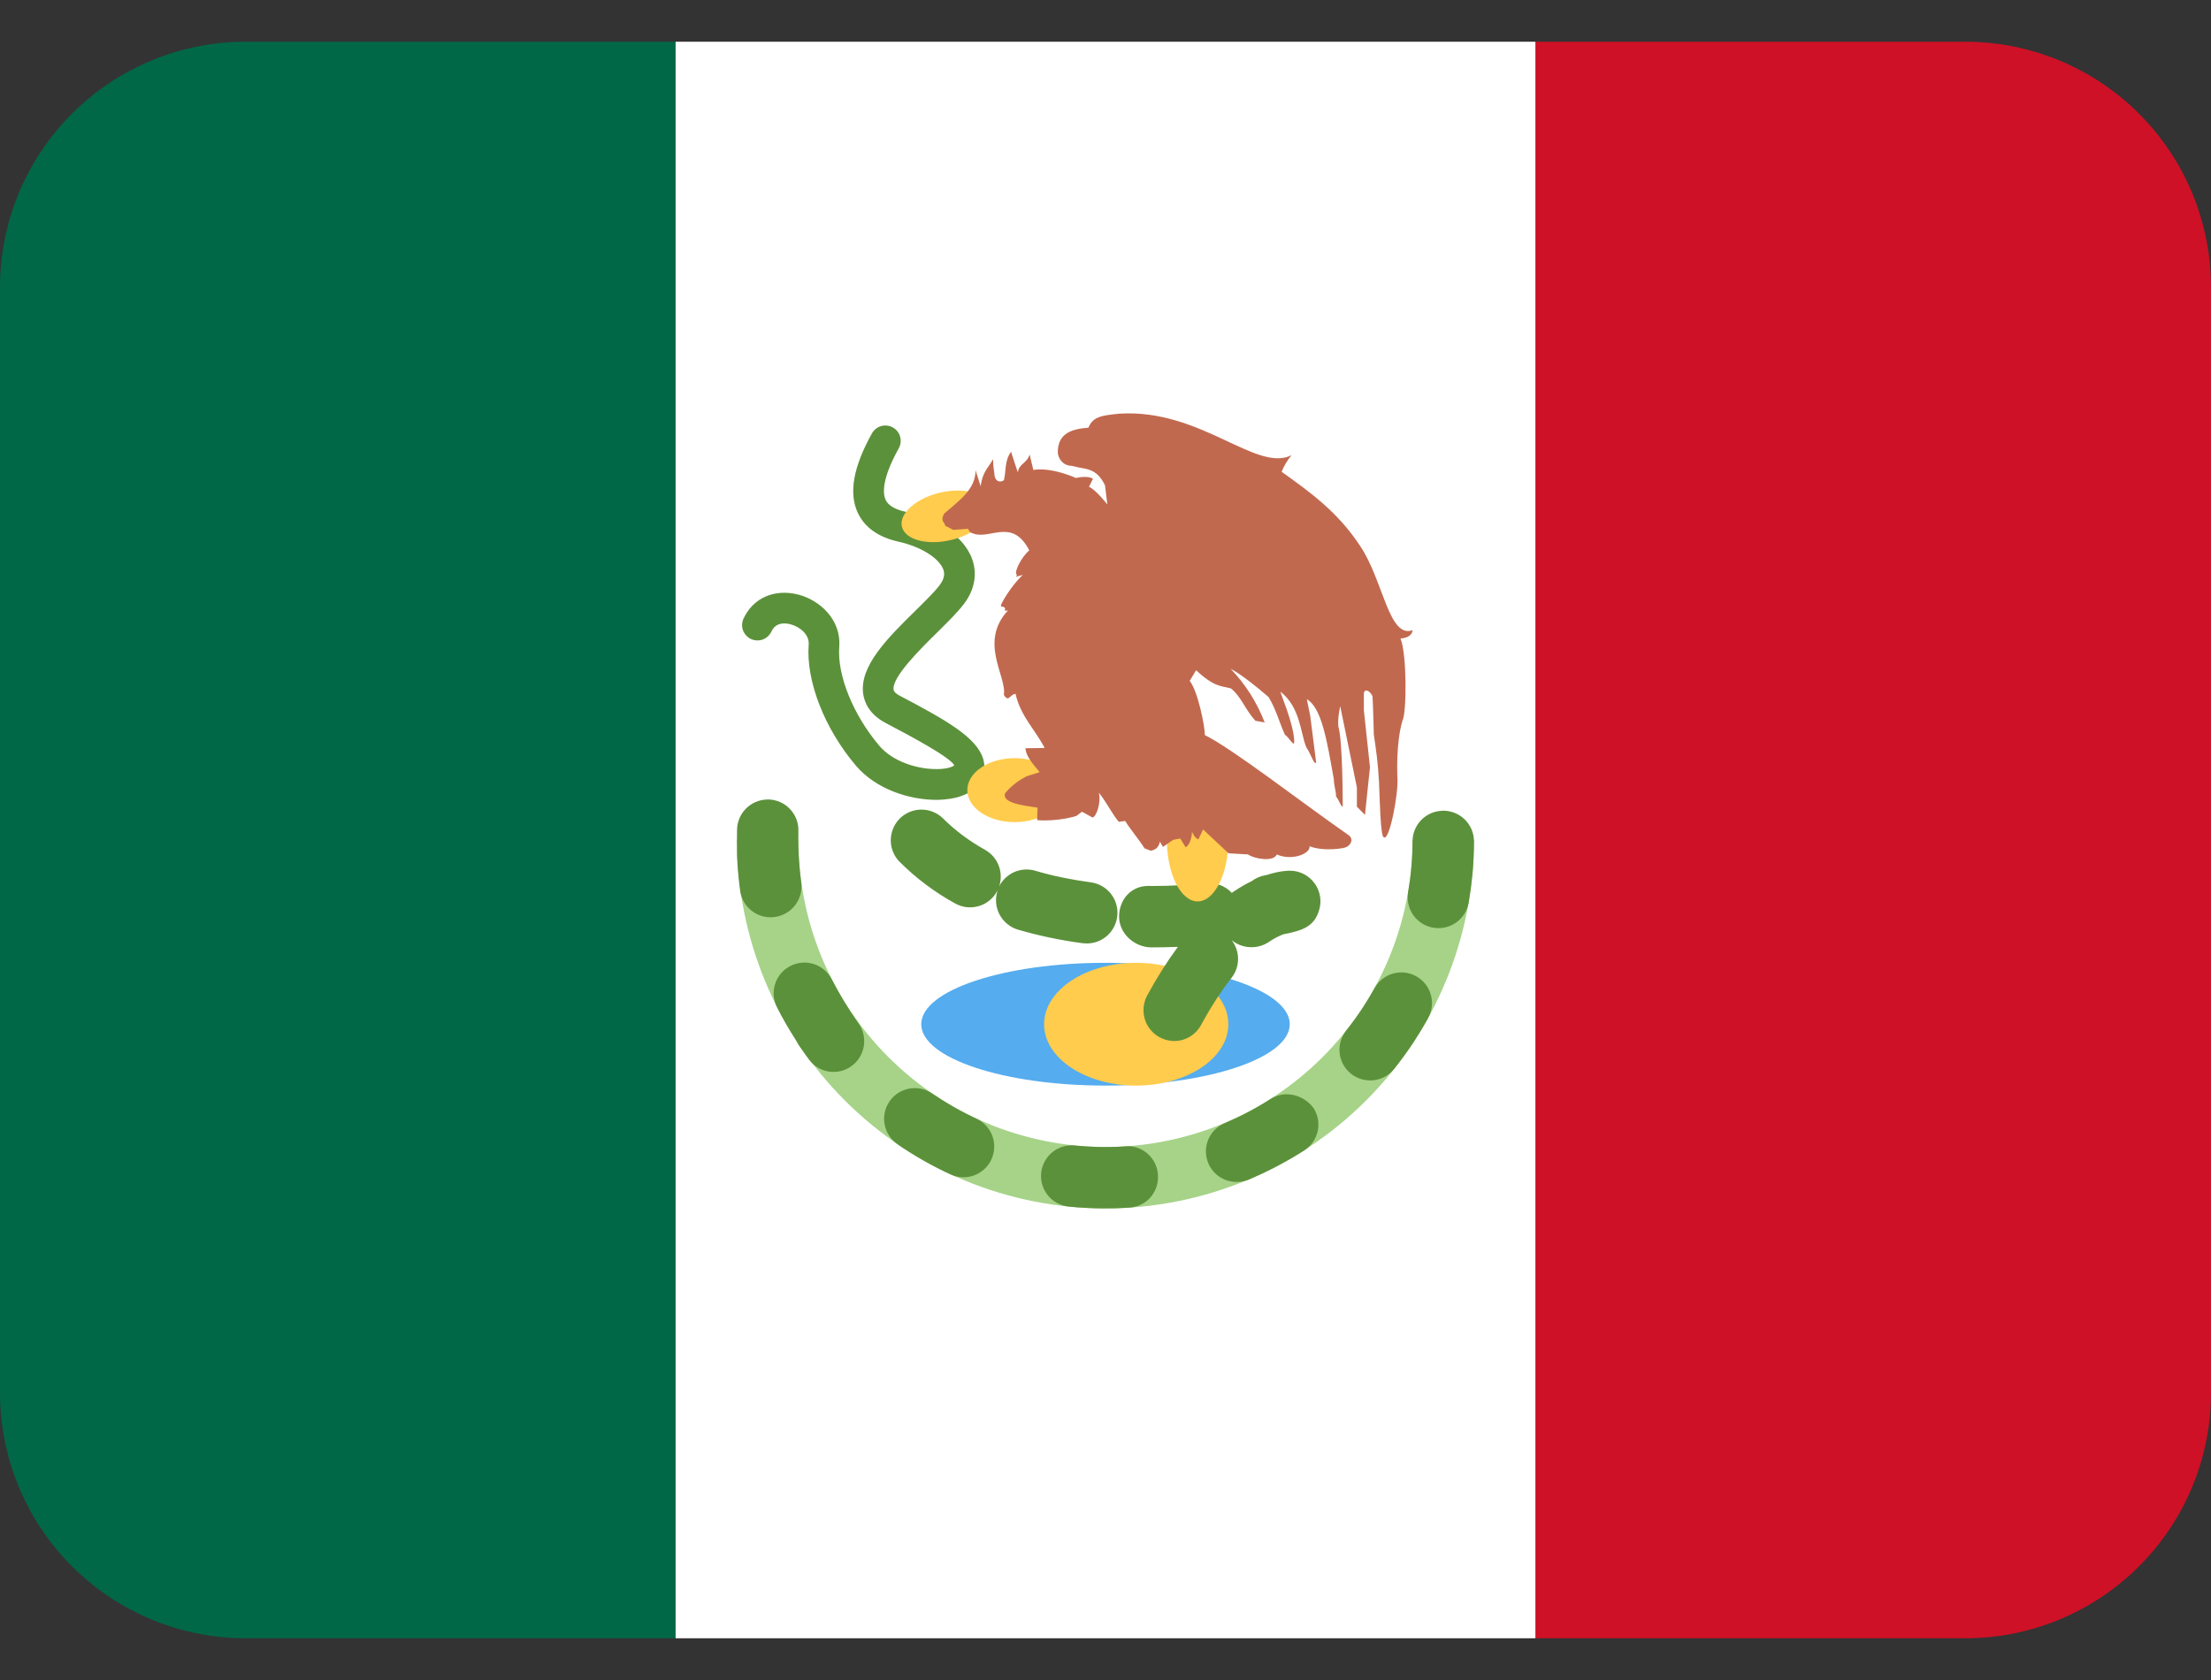 <?xml version="1.0" encoding="UTF-8"?>
<svg xmlns="http://www.w3.org/2000/svg" width="50" height="38" viewBox="0 0 50 38" fill="none">
  <rect x="0" y="0" width="50" height="38" fill="#333333" stroke="none"/>
  <path d="M5.556 0.944C4.082 0.944 2.669 1.53 1.627 2.572C0.585 3.614 0 5.027 0 6.5L0 31.5C0 32.973 0.585 34.386 1.627 35.428C2.669 36.47 4.082 37.056 5.556 37.056H15.278V0.944H5.556Z" fill="#006847"></path>
  <path d="M44.444 0.944H34.722V37.056H44.444C45.918 37.056 47.331 36.47 48.373 35.428C49.415 34.386 50 32.973 50 31.5V6.5C50 5.027 49.415 3.614 48.373 2.572C47.331 1.53 45.918 0.944 44.444 0.944Z" fill="#CE1126"></path>
  <path d="M15.278 0.944H34.722V37.056H15.278V0.944Z" fill="white"></path>
  <path d="M31.944 19C31.944 20.842 31.213 22.608 29.91 23.91C28.608 25.213 26.842 25.944 25 25.944C23.158 25.944 21.392 25.213 20.09 23.91C18.787 22.608 18.055 20.842 18.055 19H16.667C16.667 21.21 17.545 23.33 19.107 24.893C20.67 26.455 22.79 27.333 25 27.333C27.21 27.333 29.33 26.455 30.892 24.893C32.455 23.33 33.333 21.21 33.333 19H31.944Z" fill="#A6D388"></path>
  <path d="M18.81 22.151C18.768 22.07 18.711 21.998 18.642 21.939C18.572 21.879 18.492 21.834 18.405 21.806C18.318 21.778 18.227 21.767 18.136 21.775C18.045 21.782 17.956 21.807 17.875 21.849C17.794 21.89 17.721 21.947 17.662 22.016C17.602 22.086 17.557 22.166 17.529 22.253C17.501 22.34 17.49 22.431 17.497 22.522C17.504 22.613 17.529 22.702 17.571 22.783C17.696 23.03 17.833 23.268 17.982 23.5L17.988 23.51L17.999 23.526L18.003 23.536L18.004 23.539L18.01 23.546L18.014 23.554V23.557L18.018 23.564L18.019 23.567L18.024 23.574L18.025 23.576L18.029 23.582L18.032 23.586L18.035 23.59L18.036 23.594L18.04 23.601L18.042 23.603L18.044 23.607L18.049 23.615L18.05 23.618L18.054 23.625L18.055 23.628L18.065 23.642V23.643L18.072 23.653C18.144 23.758 18.219 23.864 18.296 23.968C18.35 24.041 18.418 24.102 18.496 24.149C18.574 24.196 18.661 24.226 18.751 24.239C18.841 24.252 18.932 24.247 19.02 24.225C19.108 24.203 19.191 24.163 19.264 24.108C19.412 23.998 19.509 23.834 19.536 23.652C19.563 23.471 19.517 23.285 19.407 23.137C19.185 22.823 18.986 22.494 18.81 22.151ZM18.119 19.954C18.066 19.571 18.045 19.184 18.055 18.797C18.061 18.613 17.993 18.435 17.866 18.301C17.74 18.167 17.566 18.089 17.382 18.083L17.332 18.085C17.157 18.092 16.991 18.166 16.868 18.291C16.744 18.416 16.673 18.583 16.668 18.758C16.665 18.902 16.664 19.046 16.667 19.19V19.315L16.668 19.322V19.361L16.669 19.365L16.668 19.368V19.372L16.669 19.375V19.415L16.671 19.419V19.435L16.672 19.461L16.674 19.474V19.489C16.687 19.711 16.708 19.932 16.738 20.151C16.763 20.333 16.86 20.497 17.006 20.607C17.152 20.718 17.336 20.766 17.518 20.742C17.609 20.73 17.697 20.7 17.777 20.654C17.857 20.608 17.927 20.546 17.983 20.473C18.038 20.4 18.079 20.316 18.103 20.227C18.126 20.138 18.132 20.045 18.119 19.954ZM25.472 25.926L25.464 25.928L25.292 25.939C24.963 25.953 24.633 25.943 24.305 25.91C24.122 25.891 23.939 25.946 23.797 26.063C23.654 26.18 23.564 26.348 23.545 26.531C23.527 26.715 23.582 26.898 23.698 27.04C23.815 27.183 23.983 27.273 24.167 27.292L24.34 27.307L24.346 27.308L24.349 27.307L24.353 27.308H24.355L24.364 27.31H24.372L24.376 27.311L24.386 27.31L24.39 27.311H24.397L24.405 27.312L24.413 27.314H24.43L24.439 27.315H24.457C24.668 27.33 24.881 27.336 25.094 27.332H25.149L25.158 27.331L25.167 27.332H25.188L25.194 27.331H25.221L25.229 27.329L25.238 27.331L25.239 27.329L25.247 27.331H25.249L25.256 27.329H25.267L25.275 27.328H25.283L25.285 27.329L25.293 27.328H25.303L25.31 27.326H25.337L25.344 27.325H25.35L25.355 27.324L25.361 27.325H25.368L25.374 27.324H25.381L25.557 27.314C25.737 27.299 25.904 27.215 26.021 27.078C26.139 26.941 26.198 26.763 26.186 26.583C26.183 26.493 26.161 26.405 26.123 26.323C26.085 26.241 26.032 26.168 25.966 26.107C25.899 26.046 25.822 25.998 25.737 25.967C25.652 25.936 25.562 25.922 25.472 25.926ZM22.085 25.304C21.734 25.142 21.398 24.951 21.079 24.733C20.956 24.649 20.808 24.606 20.658 24.613C20.513 24.619 20.373 24.67 20.259 24.76C20.144 24.85 20.061 24.974 20.02 25.114C19.98 25.254 19.985 25.403 20.034 25.54C20.082 25.677 20.173 25.795 20.293 25.878L20.294 25.879L20.303 25.883L20.311 25.892L20.319 25.897L20.328 25.904C20.698 26.156 21.088 26.376 21.497 26.565C21.664 26.642 21.855 26.65 22.027 26.587C22.2 26.524 22.34 26.395 22.418 26.228C22.496 26.061 22.505 25.87 22.443 25.697C22.38 25.524 22.251 25.383 22.085 25.304ZM29.071 24.751C28.948 24.757 28.829 24.796 28.726 24.863C28.402 25.07 28.061 25.249 27.707 25.4C27.554 25.461 27.428 25.574 27.351 25.719C27.274 25.864 27.251 26.032 27.287 26.193C27.323 26.353 27.414 26.496 27.545 26.595C27.677 26.694 27.839 26.743 28.003 26.733C28.085 26.73 28.167 26.712 28.243 26.681L28.429 26.597H28.432L28.44 26.592L28.443 26.59L28.449 26.587H28.454L28.46 26.585L28.462 26.582L28.471 26.581L28.474 26.578L28.478 26.575L28.485 26.572L28.489 26.571L28.496 26.568L28.499 26.567L28.506 26.564L28.508 26.562C28.511 26.56 28.513 26.558 28.515 26.558L28.518 26.557L28.526 26.553H28.529L28.538 26.549L28.546 26.544L28.549 26.543L28.555 26.539L28.558 26.538L28.567 26.533L28.568 26.532L28.578 26.531L28.587 26.525L28.59 26.524L28.596 26.519H28.599L28.607 26.514L28.618 26.511L28.626 26.506L28.637 26.5L28.639 26.499L28.658 26.49L28.668 26.486L28.688 26.475L28.699 26.471L28.707 26.467L28.728 26.456L28.736 26.451L28.768 26.435L28.778 26.432L28.797 26.421L28.807 26.415H28.808C28.809 26.413 28.812 26.413 28.818 26.413C28.821 26.409 28.824 26.407 28.826 26.406L28.837 26.4L28.846 26.396V26.394L28.865 26.386L28.876 26.381L28.878 26.379L28.885 26.375L28.896 26.369L28.904 26.365H28.907L28.915 26.36L28.925 26.354L28.926 26.353L28.935 26.349L28.943 26.344L28.946 26.343L28.951 26.339L28.956 26.337L28.962 26.333L28.965 26.332L28.972 26.328L28.975 26.326L28.983 26.324C28.982 26.323 28.983 26.322 28.985 26.322L28.993 26.318L28.996 26.317L29.001 26.312L29.004 26.311L29.012 26.307L29.015 26.306C29.015 26.304 29.017 26.302 29.021 26.301L29.025 26.3L29.03 26.297L29.035 26.294L29.04 26.292L29.044 26.289L29.049 26.286L29.053 26.282L29.06 26.281L29.065 26.279L29.068 26.276L29.074 26.274L29.079 26.269L29.082 26.268L29.087 26.265L29.093 26.261L29.097 26.258C29.099 26.259 29.101 26.259 29.104 26.257L29.107 26.254L29.113 26.251L29.117 26.249L29.121 26.246L29.126 26.243L29.132 26.239L29.135 26.238C29.138 26.238 29.142 26.236 29.146 26.233C29.143 26.233 29.143 26.232 29.146 26.233L29.151 26.229L29.161 26.222L29.164 26.221L29.174 26.217L29.19 26.207L29.201 26.2L29.229 26.185C29.318 26.132 29.407 26.078 29.494 26.022C29.649 25.923 29.759 25.766 29.798 25.587C29.838 25.407 29.805 25.219 29.706 25.064C29.633 24.965 29.537 24.884 29.427 24.83C29.316 24.775 29.194 24.748 29.071 24.751ZM32.642 18.337L32.608 18.339C32.43 18.346 32.261 18.422 32.137 18.551C32.013 18.68 31.944 18.852 31.943 19.03C31.943 19.415 31.908 19.804 31.843 20.182C31.812 20.364 31.855 20.55 31.961 20.701C32.068 20.851 32.23 20.953 32.412 20.984C32.594 21.015 32.78 20.972 32.931 20.866C33.081 20.759 33.183 20.597 33.214 20.415V20.408L33.215 20.405L33.217 20.403L33.215 20.4L33.217 20.397V20.394L33.218 20.392V20.387L33.219 20.385V20.372L33.222 20.367V20.358C33.252 20.178 33.276 19.997 33.294 19.815L33.293 19.814L33.294 19.81L33.296 19.803V19.788L33.299 19.783L33.297 19.778V19.775L33.299 19.771V19.765L33.301 19.764L33.299 19.76V19.754C33.301 19.752 33.302 19.751 33.301 19.75V19.724L33.304 19.719C33.323 19.491 33.333 19.26 33.333 19.03C33.333 18.847 33.26 18.671 33.13 18.541C33.001 18.412 32.825 18.338 32.642 18.337ZM32.026 22.082C31.947 22.038 31.859 22.01 31.768 21.999C31.677 21.989 31.585 21.997 31.498 22.022C31.41 22.047 31.328 22.09 31.257 22.147C31.185 22.204 31.126 22.274 31.082 22.354C30.895 22.692 30.68 23.013 30.439 23.315C30.326 23.46 30.274 23.643 30.295 23.825C30.317 24.008 30.409 24.174 30.553 24.288C30.697 24.402 30.88 24.455 31.062 24.434C31.245 24.414 31.412 24.322 31.526 24.179C31.688 23.976 31.841 23.765 31.985 23.547C31.988 23.538 31.994 23.529 32 23.519L32.001 23.518L32.007 23.51L32.013 23.499C32.016 23.496 32.018 23.493 32.018 23.49L32.019 23.492L32.025 23.483V23.482L32.029 23.472L32.032 23.471L32.038 23.462L32.042 23.454L32.043 23.453L32.049 23.444L32.05 23.442L32.053 23.435L32.057 23.432L32.06 23.425H32.062L32.065 23.417L32.067 23.414L32.072 23.408L32.074 23.406C32.074 23.403 32.075 23.401 32.078 23.399L32.079 23.394L32.085 23.39C32.085 23.388 32.086 23.387 32.087 23.386V23.381L32.092 23.378L32.096 23.371L32.097 23.368L32.101 23.36L32.104 23.357L32.107 23.351L32.11 23.347C32.11 23.345 32.111 23.344 32.112 23.343C32.112 23.341 32.113 23.34 32.115 23.339L32.119 23.332L32.121 23.328L32.124 23.324L32.126 23.319C32.129 23.318 32.13 23.316 32.129 23.315C32.132 23.314 32.133 23.312 32.132 23.31L32.135 23.306L32.139 23.3L32.143 23.294V23.29L32.146 23.286L32.15 23.281L32.154 23.276V23.272L32.16 23.265V23.261C32.163 23.26 32.164 23.258 32.164 23.256L32.167 23.253L32.169 23.249L32.174 23.242L32.176 23.238V23.235L32.182 23.228C32.182 23.226 32.183 23.224 32.185 23.224L32.186 23.219L32.19 23.214L32.193 23.208L32.196 23.204L32.199 23.199C32.199 23.197 32.2 23.196 32.201 23.196L32.204 23.189L32.207 23.186L32.21 23.178L32.212 23.176L32.215 23.171L32.218 23.168L32.221 23.161L32.224 23.158L32.226 23.15C32.228 23.148 32.228 23.147 32.226 23.147L32.232 23.14L32.233 23.137L32.239 23.131V23.129L32.243 23.121L32.246 23.118L32.249 23.11L32.255 23.101L32.26 23.093V23.092L32.265 23.082L32.268 23.081L32.303 23.015C32.388 22.855 32.407 22.667 32.355 22.492C32.304 22.317 32.186 22.17 32.026 22.082Z" fill="#5C913B"></path>
  <path d="M25 24.555C27.301 24.555 29.167 23.934 29.167 23.167C29.167 22.4 27.301 21.778 25 21.778C22.699 21.778 20.833 22.4 20.833 23.167C20.833 23.934 22.699 24.555 25 24.555Z" fill="#55ACEE"></path>
  <path d="M25.694 24.555C26.845 24.555 27.778 23.934 27.778 23.167C27.778 22.4 26.845 21.778 25.694 21.778C24.544 21.778 23.611 22.4 23.611 23.167C23.611 23.934 24.544 24.555 25.694 24.555Z" fill="#FFCC4D"></path>
  <path d="M26.551 23.547C26.431 23.546 26.314 23.514 26.209 23.454C26.105 23.395 26.018 23.309 25.957 23.206C25.895 23.103 25.862 22.986 25.859 22.866C25.856 22.746 25.884 22.627 25.94 22.521C26.163 22.112 26.395 21.744 26.637 21.417C26.439 21.425 26.239 21.429 26.04 21.429C25.657 21.429 25.307 21.117 25.307 20.733C25.307 20.35 25.578 20.039 25.962 20.039L26.076 20.04C26.488 20.04 26.91 20.015 27.288 19.981C27.393 19.97 27.499 19.984 27.598 20.022C27.697 20.059 27.785 20.119 27.857 20.197C27.875 20.181 27.895 20.167 27.917 20.154C28.056 20.062 28.185 19.988 28.306 19.931C28.392 19.865 28.492 19.82 28.599 19.8L28.649 19.79C28.91 19.706 29.093 19.694 29.167 19.694C29.275 19.694 29.383 19.719 29.48 19.768C29.577 19.817 29.661 19.888 29.726 19.976C29.791 20.063 29.833 20.165 29.851 20.272C29.869 20.379 29.862 20.489 29.829 20.593C29.715 20.962 29.461 21.046 29.015 21.135C28.899 21.181 28.788 21.241 28.685 21.312C28.559 21.394 28.41 21.433 28.261 21.424C28.112 21.416 27.969 21.36 27.853 21.265C27.947 21.387 27.998 21.538 27.998 21.692C27.997 21.847 27.945 21.997 27.85 22.118C27.613 22.421 27.383 22.776 27.161 23.185C27.101 23.294 27.013 23.386 26.906 23.45C26.799 23.514 26.676 23.547 26.551 23.547ZM24.579 21.34L24.488 21.335C23.991 21.27 23.501 21.168 23.021 21.028C22.933 21.002 22.852 20.959 22.781 20.901C22.71 20.844 22.651 20.773 22.608 20.693C22.564 20.613 22.537 20.525 22.528 20.434C22.518 20.343 22.527 20.251 22.553 20.164L22.561 20.136L22.544 20.168C22.5 20.248 22.44 20.318 22.368 20.374C22.297 20.431 22.215 20.473 22.127 20.497C22.039 20.522 21.947 20.529 21.857 20.519C21.766 20.508 21.678 20.479 21.599 20.435C21.136 20.181 20.712 19.862 20.339 19.489C20.212 19.358 20.142 19.183 20.144 19C20.146 18.818 20.219 18.644 20.347 18.515C20.476 18.387 20.65 18.314 20.832 18.312C21.014 18.311 21.19 18.381 21.321 18.507C21.596 18.782 21.914 19.02 22.276 19.222C22.418 19.302 22.527 19.428 22.585 19.579C22.643 19.731 22.647 19.898 22.594 20.051C22.667 19.905 22.79 19.789 22.939 19.724C23.089 19.659 23.257 19.649 23.414 19.696C23.797 19.81 24.218 19.897 24.664 19.957C24.839 19.979 24.999 20.067 25.111 20.203C25.224 20.339 25.28 20.512 25.269 20.688C25.259 20.864 25.181 21.03 25.053 21.151C24.925 21.272 24.756 21.34 24.579 21.34ZM21.174 18.092C20.582 18.092 19.817 17.863 19.353 17.315C18.642 16.476 18.224 15.4 18.288 14.575C18.304 14.354 18.089 14.176 17.878 14.121C17.757 14.089 17.544 14.069 17.445 14.285C17.425 14.326 17.398 14.363 17.365 14.394C17.331 14.425 17.292 14.449 17.249 14.465C17.206 14.481 17.161 14.488 17.115 14.486C17.07 14.484 17.025 14.473 16.983 14.454C16.942 14.435 16.905 14.408 16.874 14.374C16.843 14.341 16.819 14.302 16.803 14.259C16.787 14.216 16.78 14.17 16.782 14.125C16.784 14.079 16.795 14.034 16.814 13.993C17.031 13.522 17.517 13.312 18.053 13.449C18.55 13.578 19.026 14.025 18.979 14.629C18.929 15.271 19.293 16.169 19.882 16.865C20.192 17.232 20.731 17.381 21.097 17.394C21.396 17.41 21.547 17.342 21.579 17.312C21.501 17.128 20.472 16.586 20.033 16.356C19.66 16.16 19.549 15.89 19.521 15.7C19.428 15.068 20.076 14.428 20.704 13.811C20.925 13.593 21.135 13.387 21.249 13.236C21.378 13.065 21.357 12.951 21.332 12.881C21.236 12.621 20.821 12.364 20.321 12.253C19.857 12.149 19.548 11.927 19.393 11.588C19.192 11.142 19.299 10.558 19.718 9.803C19.74 9.763 19.77 9.728 19.806 9.7C19.841 9.671 19.882 9.65 19.926 9.638C19.97 9.625 20.016 9.621 20.061 9.627C20.107 9.632 20.15 9.646 20.19 9.668C20.23 9.69 20.265 9.72 20.294 9.756C20.322 9.791 20.343 9.832 20.355 9.876C20.368 9.92 20.372 9.966 20.366 10.011C20.361 10.057 20.347 10.1 20.325 10.14C19.929 10.851 19.968 11.174 20.026 11.303C20.085 11.431 20.233 11.521 20.471 11.574C21.058 11.704 21.765 12.053 21.982 12.639C22.106 12.974 22.043 13.335 21.804 13.653C21.66 13.846 21.432 14.069 21.192 14.307C20.833 14.66 20.165 15.317 20.208 15.6C20.217 15.658 20.293 15.71 20.357 15.742C21.4 16.289 22.093 16.685 22.235 17.169C22.259 17.252 22.267 17.339 22.257 17.425C22.247 17.51 22.219 17.593 22.176 17.668C22.042 17.903 21.761 18.047 21.364 18.083C21.304 18.089 21.24 18.092 21.174 18.092Z" fill="#5C913B"></path>
  <path d="M27.083 20.389C27.467 20.389 27.778 19.767 27.778 19C27.778 18.233 27.467 17.611 27.083 17.611C26.7 17.611 26.389 18.233 26.389 19C26.389 19.767 26.7 20.389 27.083 20.389Z" fill="#FFCC4D"></path>
  <path d="M24.017 17.872C24.017 18.272 23.538 18.596 22.946 18.596C22.355 18.596 21.875 18.272 21.875 17.872C21.875 17.472 22.354 17.149 22.946 17.149C23.536 17.149 24.017 17.472 24.017 17.872ZM22.368 11.446C22.438 11.74 22.053 12.085 21.508 12.214C20.964 12.343 20.467 12.208 20.396 11.914C20.326 11.618 20.711 11.274 21.254 11.144C21.8 11.017 22.299 11.15 22.368 11.446Z" fill="#FFCC4D"></path>
  <path d="M31.296 18.938C31.421 19.035 31.633 17.925 31.601 17.579C31.601 17.556 31.561 16.821 31.717 16.296C31.812 16.118 31.818 14.792 31.671 14.443C31.788 14.433 31.928 14.396 31.945 14.254C31.406 14.453 31.279 13.119 30.761 12.353C30.258 11.585 29.635 11.137 28.983 10.671C29.038 10.535 29.114 10.408 29.208 10.296C28.41 10.696 27.165 9.247 25.326 9.356C24.914 9.396 24.718 9.421 24.613 9.674C24.27 9.701 23.921 9.779 23.921 10.231C23.921 10.339 24.019 10.536 24.239 10.537C24.539 10.625 24.783 10.557 24.988 10.976L25.042 11.41C25.042 11.41 24.774 11.067 24.626 11.012L24.717 10.828C24.578 10.747 24.332 10.812 24.332 10.812C24.332 10.812 23.797 10.562 23.368 10.629L23.285 10.282C23.21 10.496 23.042 10.485 23.018 10.686C22.971 10.542 22.908 10.363 22.864 10.218C22.712 10.424 22.757 10.646 22.703 10.86C22.645 10.91 22.525 10.911 22.494 10.774C22.479 10.604 22.458 10.589 22.458 10.387C22.35 10.578 22.22 10.671 22.176 10.997L22.061 10.636C22.065 11.062 21.699 11.317 21.351 11.618C21.253 11.799 21.367 11.8 21.375 11.893L21.558 11.985L21.887 11.961C21.942 12.029 21.897 12.035 22.04 12.078C22.424 12.185 22.901 11.725 23.276 12.449C23.104 12.593 22.931 12.931 22.986 12.994C23.056 12.994 22.847 13.092 23.128 13.003C22.836 13.286 22.639 13.66 22.639 13.682C22.606 13.762 22.756 13.671 22.725 13.817L22.794 13.808C22.129 14.528 22.772 15.301 22.701 15.717C22.812 15.896 22.826 15.713 22.965 15.694C23.082 16.206 23.418 16.515 23.624 16.919L23.19 16.924C23.2 17.115 23.374 17.297 23.511 17.465L23.221 17.557C23.034 17.649 22.867 17.779 22.732 17.938C22.636 18.171 23.194 18.226 23.464 18.268L23.454 18.55C23.875 18.59 24.361 18.465 24.361 18.442L24.467 18.36L24.704 18.49C24.783 18.49 24.907 18.174 24.85 17.931C25.003 18.113 25.147 18.406 25.3 18.589L25.443 18.569C25.574 18.776 25.753 18.982 25.883 19.189L26.029 19.244C26.114 19.215 26.186 19.206 26.232 19.039L26.299 19.156L26.529 18.997L26.69 18.965L26.811 19.163C26.882 19.136 26.951 18.982 26.956 18.818C27.028 18.961 27.047 18.95 27.1 18.988L27.207 18.762L27.783 19.301L28.22 19.326C28.375 19.432 28.801 19.499 28.874 19.328C29.224 19.478 29.636 19.308 29.615 19.142C29.938 19.269 30.433 19.183 30.433 19.163C30.493 19.156 30.646 19.006 30.501 18.893C29.436 18.151 27.857 16.924 27.247 16.628C27.247 16.408 27.082 15.618 26.904 15.401L27.049 15.16C27.464 15.547 27.614 15.51 27.835 15.571C28.071 15.758 28.153 16.043 28.389 16.303L28.6 16.342C28.427 15.89 28.166 15.478 27.831 15.129C28.058 15.243 28.436 15.547 28.689 15.768C28.856 16.047 28.904 16.269 29.057 16.619C29.168 16.69 29.282 16.95 29.267 16.735C29.24 16.331 28.956 15.69 28.956 15.644C29.408 16.003 29.403 16.561 29.54 16.901C29.656 17.074 29.714 17.304 29.764 17.25L29.631 16.2L29.553 15.815C29.887 16.008 30.007 16.744 30.164 17.628C30.164 17.768 30.221 17.922 30.212 18.012C30.285 18.101 30.367 18.347 30.365 18.201C30.365 18.201 30.365 16.765 30.267 16.436C30.242 16.26 30.308 15.974 30.308 15.974C30.431 16.569 30.561 17.215 30.685 17.81V18.247L30.868 18.432C30.903 18.071 30.945 17.712 30.981 17.354L30.843 16.069V15.703C30.84 15.574 30.961 15.597 31.038 15.744C31.056 16.06 31.056 16.306 31.068 16.619C31.122 16.978 31.16 17.24 31.186 17.697C31.201 18.067 31.218 18.953 31.296 18.938Z" fill="#C1694F"></path>
</svg>
